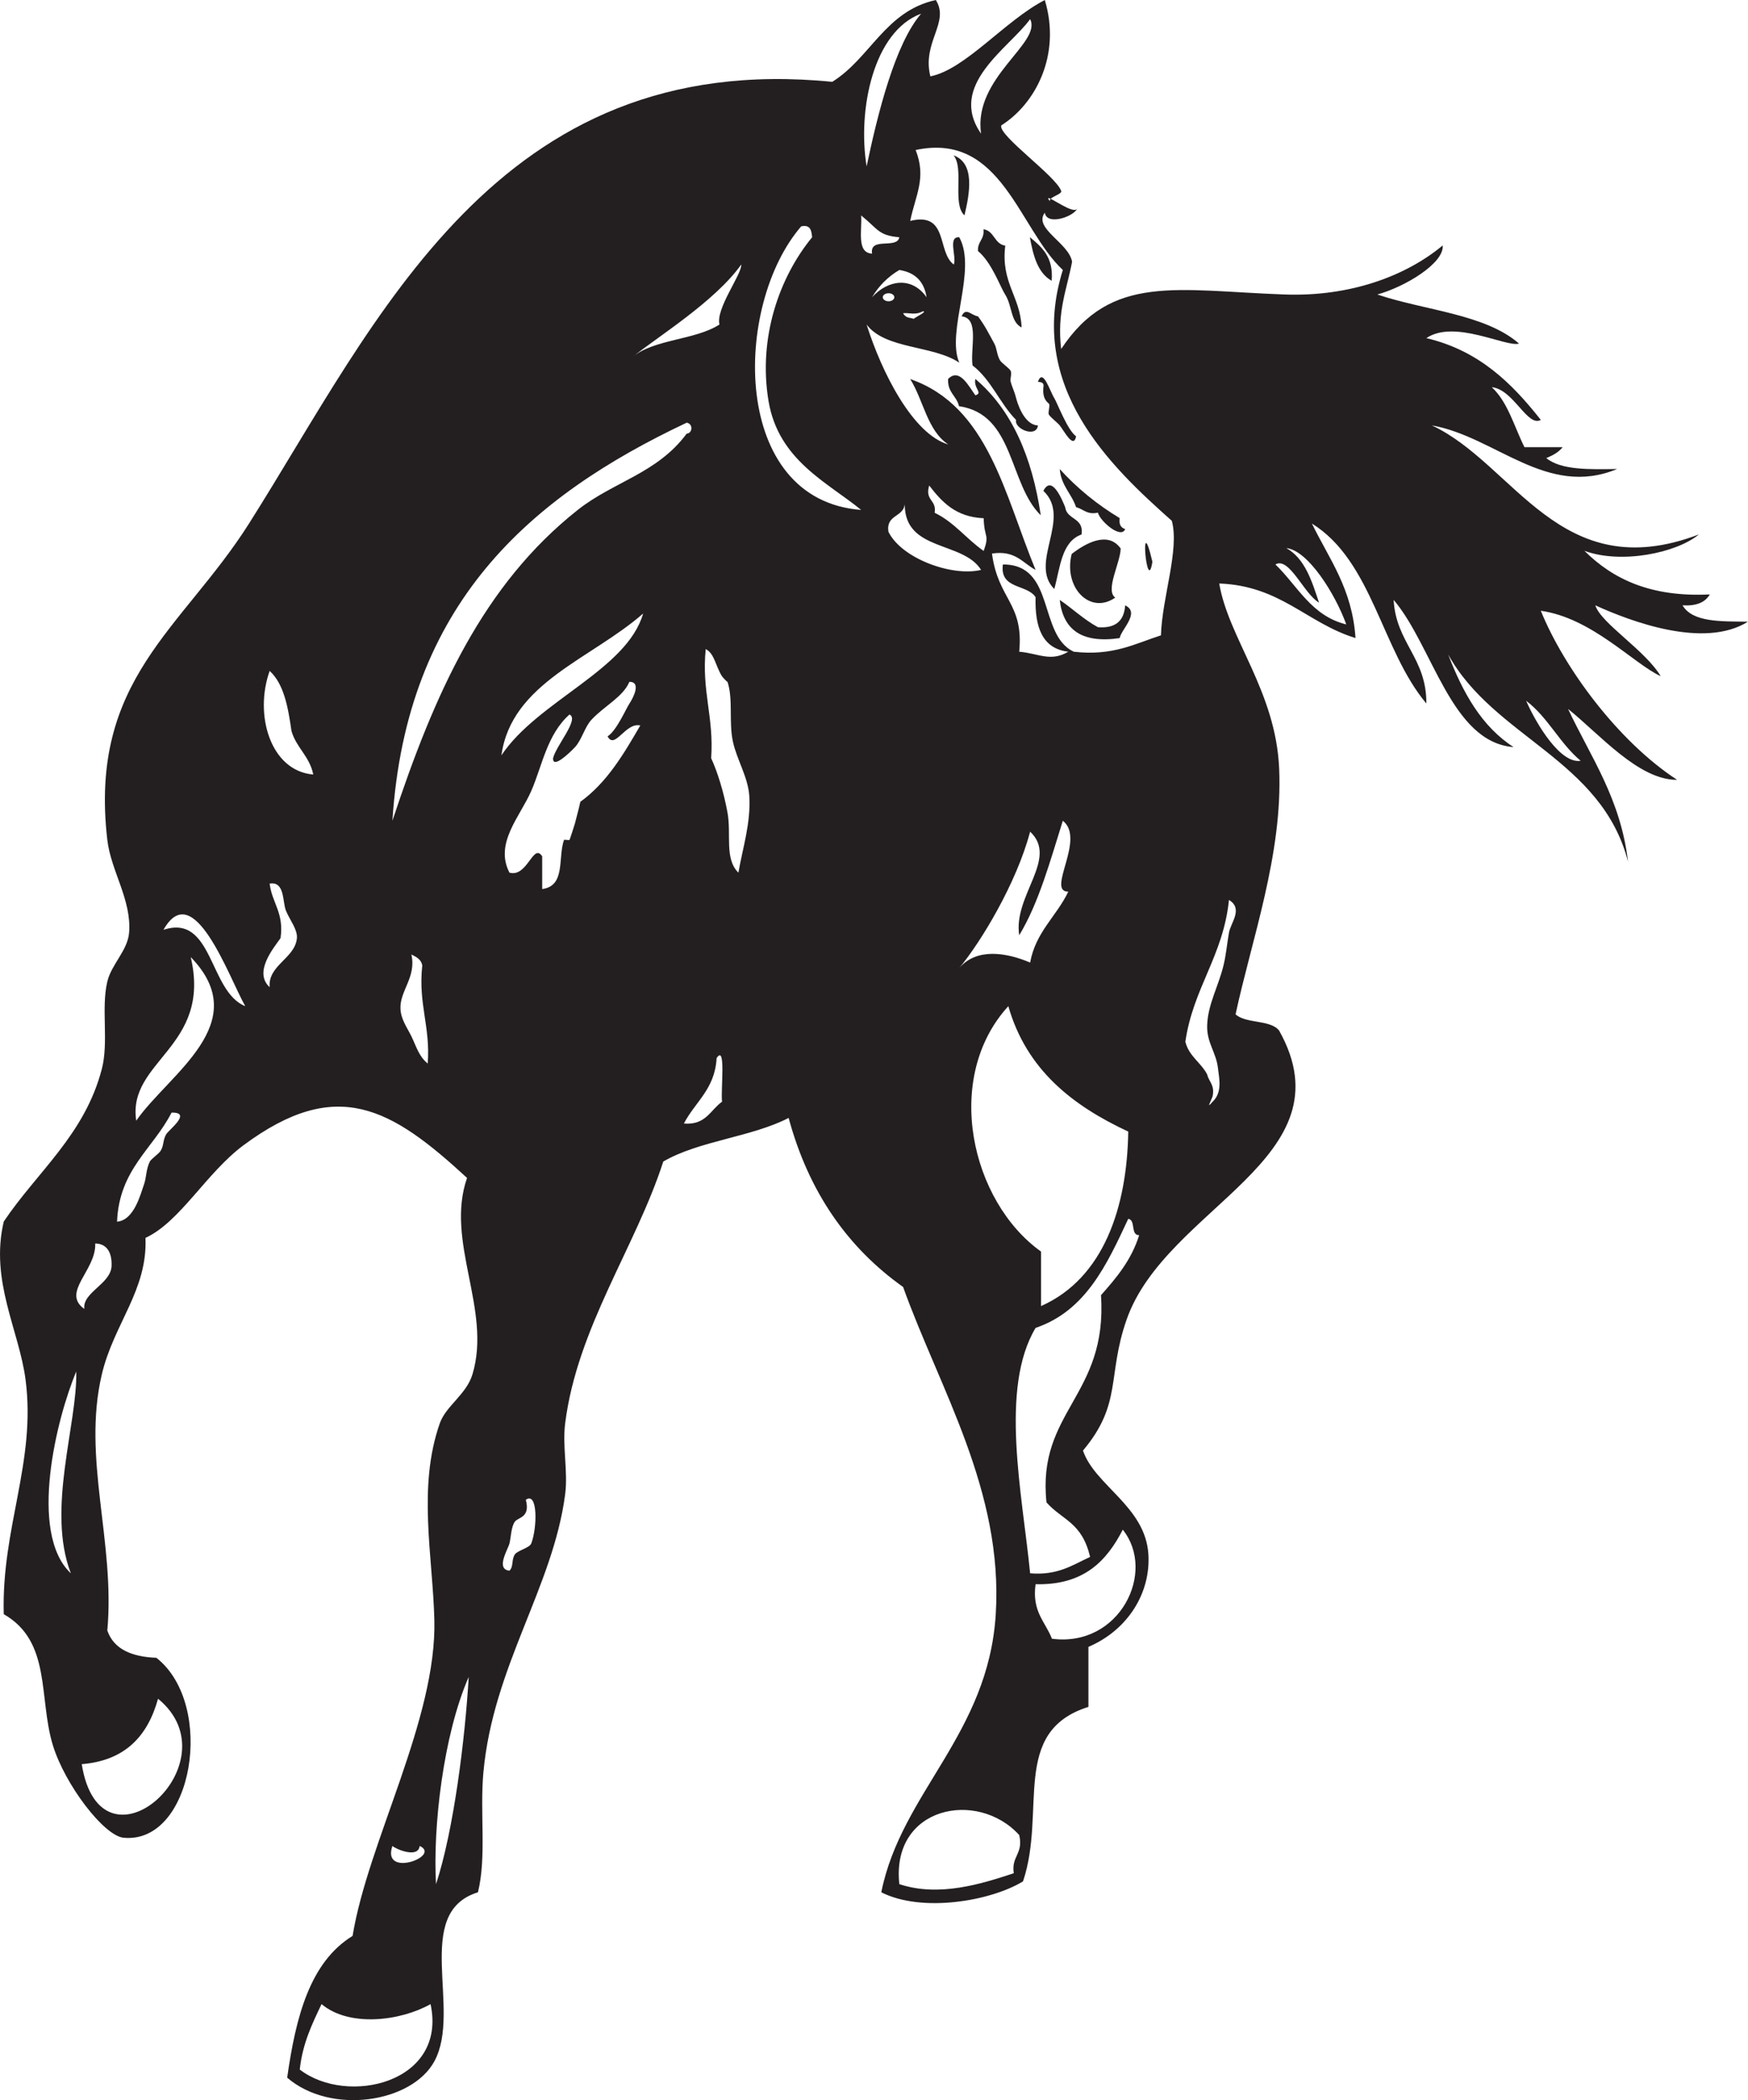 <?xml version="1.0" encoding="utf-8"?>
<!-- Generator: Adobe Illustrator 15.0.0, SVG Export Plug-In . SVG Version: 6.00 Build 0)  -->
<!DOCTYPE svg PUBLIC "-//W3C//DTD SVG 1.1//EN" "http://www.w3.org/Graphics/SVG/1.1/DTD/svg11.dtd">
<svg version="1.1" id="Vrstva_1" xmlns="http://www.w3.org/2000/svg" xmlns:xlink="http://www.w3.org/1999/xlink" x="0px" y="0px"
	 width="563.292px" height="676.45px" viewBox="-917.682 -15.543 563.292 676.45"
	 enable-background="new -917.682 -15.543 563.292 676.45" xml:space="preserve">
<g id="S_-_15xbubble">
</g>
<g id="M_-_20xbubble">
</g>
<g id="L_-_25xbubble">
</g>
<path fill="#231F20" stroke="#231F20" stroke-width="0.01" d="M1214.134,662.788c37.327,11.41,99.217-5.99,118.146-35.061
	C1301.262,613.987,1238.229,631.997,1214.134,662.788L1214.134,662.788L1214.134,662.788z"/>
<path fill="#231F20" stroke="#231F20" stroke-width="0.01" d="M1275.481,680.502c40.049,37.717,129.131,54.377,171.188,29.445
	C1416.063,673.231,1325.165,656.633,1275.481,680.502L1275.481,680.502L1275.481,680.502z"/>
<path fill="#231F20" stroke="#231F20" stroke-width="0.01" d="M1176.127,649.788c7.813-27.598,43.174-58.908,68.652-59.025
	C1240.93,615.372,1204.739,647.149,1176.127,649.788L1176.127,649.788L1176.127,649.788z"/>
<path fill="#231F20" stroke="#231F20" stroke-width="0.01" d="M1135.606,651.301c-0.863-23.147,18.552-56.016,38.108-62.442
	C1176.867,608.745,1156.94,642.172,1135.606,651.301L1135.606,651.301L1135.606,651.301z"/>
<path fill="#231F20" stroke="#231F20" stroke-width="0.01" d="M1107.797,656.997c-6.6-16.152-1.377-44.428,10.808-54.035
	C1125.978,616.213,1120.53,645.01,1107.797,656.997L1107.797,656.997L1107.797,656.997z"/>
<path fill="#231F20" stroke="#231F20" stroke-width="0.01" d="M1529.178,739.196c-72.848,96.194-174.998,55.694-257.85,5.771
	c-95.558-57.578-191.211-73.725-279.589,13.328c69.561-122.906,188.911-107.104,290.677-44.859
	C1370.285,767.178,1432.922,789.135,1529.178,739.196L1529.178,739.196L1529.178,739.196z"/>
<path fill="#231F20" stroke="#231F20" stroke-width="0.01" d="M1403.797,747.366c20.476,10.104,92.869,18.893,119.871-63.219
	c-54.01-46.072-110.236-50.855-152.068-48.841c17.873-26.672,19.218-58.03,9.91-75.69c-38.426-3.529-73.957,7.276-90.829,19.736
	c2.016-16.099-20.333-38.197-62.101-21.341c49.005-5.604,57.469,21.998,54.646,38.568c16.954-11.85,55.879-27.187,88.34-24.115
	c11.403,23.479-19.549,66.232-22.463,77.644c0,0,113.602-4.158,158.393,41.034C1483.387,746.852,1435.416,750.278,1403.797,747.366
	L1403.797,747.366L1403.797,747.366z"/>
<path fill="#231F20" stroke="#231F20" stroke-width="0.01" d="M889.25,591.325c-24.935-16.762-44.592-62.185-36.41-87.594
	C876.093,515.579,895.946,561.979,889.25,591.325L889.25,591.325L889.25,591.325z"/>
<path fill="#231F20" stroke="#231F20" stroke-width="0.01" d="M848.883,563.268c-41.983-5.604-95.18-50.731-100.707-87.963
	C784.976,475.763,839.021,522.014,848.883,563.268L848.883,563.268L848.883,563.268z"/>
<path fill="#231F20" stroke="#231F20" stroke-width="0.01" d="M915.459,607.717c12.702-18.051,14.24-54.385,1.942-69.674
	C904.563,552.297,903.148,589.336,915.459,607.717L915.459,607.717L915.459,607.717z"/>
<path fill="#231F20" stroke="#231F20" stroke-width="0.01" d="M934.236,632.661c14.247-10.725,24.455-38.273,18.794-53.082
	C939.623,587.342,929.336,615.481,934.236,632.661L934.236,632.661L934.236,632.661z"/>
<path fill="#231F20" stroke="#231F20" stroke-width="0.01" d="M944.334,652.042c12.859-3.906,27.213-20.75,27.038-32.689
	C959.873,621.374,945.314,638.61,944.334,652.042L944.334,652.042L944.334,652.042z"/>
<path fill="#231F20" stroke="#231F20" stroke-width="0.01" d="M746.634,519.088c-15.978-7.326-56.369-46.321-20.426-102.309
	c53.744,9.896,83.9,41.166,103.004,67.139c7.26-23.622,25.338-39.658,40.408-42.673c20.771,21.243,31.554,47.71,32.308,63.849
	c8.638-9.024,32.692-6.407,42.902,26.741c-20.449-31.997-41.042-23.657-49.574-13.918c-1.154-15.886-10.886-46.586-28.483-64.487
	c-19.559,4.578-30.073,43.831-35.478,51.115c0,0-52.669-69.886-101.414-74.703C708.298,471.281,729.546,501.605,746.634,519.088
	L746.634,519.088L746.634,519.088z"/>
<path fill="#231F20" stroke="#231F20" stroke-width="0.01" d="M857.682,688.157c0.306,2.692,3.757,4.002,6.161,3.42
	c5.29-1.269,7.781-6.676,7.589-11.83c-0.921-9.354-9.08-15.35-18.205-15.74c-15.896,0.232-25.723,14.853-22.793,30.441
	c-3.207-3.429-6.335-5.496-8.445-10.638c-7.829,13.769,0.754,32.972,16.009,29.771c5.193,13.576,11.886,25.746,19.921,36.334
	c-16.889-17.928-22.457-11.877-31.016-23.521c-3.133,20.826,18.502,46.431,36.475,30.24c5.499,6.308,11.533,11.939,18.064,16.875
	c-33.849,7.414-69.223-1.658-89.232-36.246c-44.681-77.231,43.615-154.033,116.037-102.828
	c-86.676-73.307-188.627,33.3-129.846,119.211c31.624,46.205,82.697,52.689,127.114,33.802
	c55.125,23.547,109.373,1.715,159.09-23.177c46.569,77.933,169.808,69.134,240.015,32.046
	c-76.279,19.297-170.885,30.946-227.742-38.929c17.954-10.084,37.025-16.828,56.762-20.158c1.906,13.109,0.816,23.572,10.465,36.759
	c8.793-11.033,11.896-25.205,5.668-34.685c16.558,14.314,18.625,44.279,61.531,44.127c-12.602-12.073-19.256-37.02-35.319-47.524
	c24.567,3.832,44.922,15.987,65.728,38.713c-86.374-136.654-202.669,12.953-310.476-1.48
	c109.969-66.096,108.775-251.551,268.837-252.633c-192.578-15.461-168.384,188.387-296.043,245.506
	c-6.594-2.645-12.88-5.92-18.839-9.789c10.259-39.072-1.943-39.647-1.401-63.393c-19.145,8.813-25.719,30.371-19.452,46.229
	c-10.444-10.717-39.994-53.336-17.643-65c4.33-2.254,9.725-2.301,14.261,0.371c4.297,2.527,7.138,8.601,3.995,13.123
	C863.483,689.678,859.81,690.801,857.682,688.157L857.682,688.157L857.682,688.157z"/>
<path fill="#231F20" stroke="#231F20" stroke-width="0.01" d="M1115.569,839.106c-34.17,2.616-69.5-31.619-54.416-71.177
	C1070.242,796.399,1102.733,810.53,1115.569,839.106L1115.569,839.106L1115.569,839.106z"/>
<path fill="#231F20" stroke="#231F20" stroke-width="0.01" d="M1051.829,782.583c-0.604,20.477-12.86,19.859-18.996,34.512
	C1024.277,797.864,1032.74,779.047,1051.829,782.583L1051.829,782.583L1051.829,782.583z"/>
<path fill="#231F20" stroke="#231F20" stroke-width="0.01" d="M862.815,592.161c-132.18-71.99-256.834,79.467-146.327,197.672
	C655.466,673.073,741.041,561.946,862.815,592.161L862.815,592.161L862.815,592.161z"/>
<path fill="#231F20" stroke="#231F20" stroke-width="0.01" d="M1123.676,267.701c-48.055-67.57-142.1-66.679-108.764-30.194
	c-5.897,5.276-4.342,11.376,1.908,14.699c-7.452,1.946-8.734,11.479-2.422,16.104c-8.689,4.064-9.488,12.739-1.864,19.277
	c-6.881,1.789-7.963,8.772-4.125,13.788c-7.063,0.315-9.419,10.115-3.214,13.857c0,0-12.062,9.717,1.356,20.442
	c0,0-9.689,15.18-25.226,8.979c-1.569,9.683-8.889,14.576-17.808,10.3c0.099,7.62-6.683,14.733-13.75,14.81
	c4.189,2.672,4.135,6.62-0.816,10.122c18.604-2.411,41.532,15.871,59.408,0.665c7.333-6.242,9.218-14.021,7.9-23.971
	c21.838,3.673,30.873-7.121,35.327-22.245c16.673,8.86,23.85-6.867,25.109-17.454c18.413,13.794,17.646-37.65,46.696-38.98
	C1122.51,275.624,1122.072,270.799,1123.676,267.701L1123.676,267.701L1123.676,267.701z"/>
<path fill="#231F20" stroke="#231F20" stroke-width="0.01" d="M1174.824,367.459c5.381-1.199,4.518,22.525,4.119,25.047
	C1178.108,389.971,1170.494,368.434,1174.824,367.459L1174.824,367.459L1174.824,367.459z"/>
<path fill="#231F20" stroke="#231F20" stroke-width="0.01" d="M1188.634,331.988c8.833,0.15,0.542,77.699-3.337,85.963
	C1186.283,408.398,1181.787,331.879,1188.634,331.988L1188.634,331.988L1188.634,331.988z"/>
<path fill="#231F20" stroke="#231F20" stroke-width="0.01" d="M1201.881,321.99c8.402,0.843-6.168,65.123-8.922,71.572
	C1194.076,386.456,1196.673,321.476,1201.881,321.99L1201.881,321.99L1201.881,321.99z"/>
<path fill="#231F20" stroke="#231F20" stroke-width="0.01" d="M1216.252,313.917c12.342,2.898-20.361,93.467-25.049,101.992
	C1194.856,406.227,1210.961,312.677,1216.252,313.917L1216.252,313.917L1216.252,313.917z"/>
<path fill="#231F20" stroke="#231F20" stroke-width="0.01" d="M1322.828,417.396c-1.879,21.56-87.479-0.22-103.863,24.712l0.4-3.215
	c1.094-5.032,4.311-9.028,9.681-10.649c8.737-2.631,20.106-1.232,28.042-5.928c5.092-2.81,5.859-9.854,4.181-14.885
	c0.104,4.112-1.091,10.301-5.564,11.951c-9.114,2.782-18.859,1.426-28.027,4.839c-7.942,3.029-10.678,10.08-10.561,17.846
	c-4.99,0.294-9.204,4.07-9.979,9.037c-4.413-1.608-10.36-3.321-17.385-4.199c22.038-27.116,69.707-136.298,66.267-181.973
	c-5.571-74.245-85.642-85.195-72.996-43.9c-10.129-1.638-16.729,7.072-11.597,16.214c-8.635-5.003-15.034,2.083-9.793,10.417
	c-9.448-4.695-18.708,4.591-14.944,14.227c-12.363-5.579-24.137,8.333-17.601,19.764c-33.312,1.967-26.26,46.401-49.053,43.407
	c0,0-4.899,21.901-24.689,16.646c0,0-9.428,23.196-32.937,19.276c0,0-0.216,29.558-32.295,31.305
	c-10.398,0.563-49.543-14.814-53.641-3.707c-5.482,14.852,53.682,11.568,46.853,35.766c-2.586,9.184-15.489,9.896-23.823,8.854
	c0,0,26.686,19.168,9.854,38.007c-33.542,37.54,134.829-1.576,138.899-1.651c-66.58,27.445-67.382,83.688-34.484,57.435
	c40.775-32.56,56.318-12.232,93.146-26.329c18.447-7.066,37.285-24.164,45.134-38.425c2.076,1.157,3.356,1.829,7.537,1.103
	c4.182-0.725,9.745-6.571,8.729-12.41c-0.691-3.946-3.459-7.01-6.982-8.271C1235.351,427.367,1326.412,443.41,1322.828,417.396z
	 M964.567,395.104c-1.322,5.146-20.889,0.563-19.785-4.633C946.102,385.332,965.663,389.917,964.567,395.104z M1243.133,285.443
	c4.8,5.976-0.289,18.353-8.196,18.572C1234.367,296.621,1237.129,289.912,1243.133,285.443z M1230.289,226.344
	c9.188,18.256,15.217,48.622,2.283,66.569C1225.946,273.286,1231.071,245.765,1230.289,226.344z M1177.156,449.873
	c8.785-46.34-18.915-65.405-10.787-87.307c12.883-4.866,8.229-21.697,8.229-21.697c11.314-0.508,6.914-18.846,6.914-18.846
	c14.31,0.769,15.435-13.801,15.435-13.801c11.868,3.529,14.032-8.32,14.032-8.32c9.074,6.278,17.978-1.836,17.978-1.836
	C1239.853,337.622,1191.985,433.535,1177.156,449.873z M1092.485,399.859c0,0,25.108,5.832,32.592,15.969
	c11.813,15.979,27.391,29.015,41.803,35.99c-22.539-1.392-87.018-8.046-99.676-30.33
	C1067.203,421.488,1094.766,412.941,1092.485,399.859z M1106.073,379.363c0,0,12.138,21.662,13.947,26.048
	c-7.793-3.716-16.394-7.963-25.082-8.95C1094.938,396.461,1108.334,396.214,1106.073,379.363z M1109.533,377.189
	c12.268-3.18,22.184-5.961,24.272-14.342c0,0,53.98,42.975,35.779,86.176C1130.943,430.103,1120.232,391.883,1109.533,377.189z
	 M1200.11,301.232c-7.023,4.448-23.349-20.257-16.502-24.972C1190.625,271.806,1206.949,296.518,1200.11,301.232z M1189.514,252.097
	c18.011,5.907,29.571,19.634,32.744,38.274C1204.09,284.545,1192.365,270.998,1189.514,252.097z M1186.17,313.253
	c-6.469,5.229-25.891-17.804-19.641-23.3C1172.998,284.724,1192.42,307.763,1186.17,313.253z M1176.781,330.906
	c-6.742,7.059-28.961-13.445-22.472-20.723C1161.055,303.131,1183.264,323.627,1176.781,330.906z M1168.682,351.136
	c-7.825,7.415-32.34-17.516-24.793-25.206C1151.701,318.509,1176.235,343.434,1168.682,351.136z M1222.971,265.844
	c-14.598-11.821-15.598-21.751-21.628-35.409C1218.057,231.6,1229.549,250.439,1222.971,265.844z M1190.611,206.511
	c1.974-5.002,12.026-1.974,15.338-0.754c3.316,1.248,12.896,5.538,11.122,10.609c-1.98,5.016-12.027,1.98-15.353,0.753
	C1198.403,215.873,1188.83,211.596,1190.611,206.511z M1177.255,229.043c4.2-5.756,17.7,3.852,13.638,9.704
	C1186.692,244.504,1173.192,234.903,1177.255,229.043z M1167.353,242.969c3.838-4.42,14.885,4.88,11.17,9.41
	C1174.678,256.805,1163.646,247.505,1167.353,242.969z M1155.141,255.318c5.716-6.441,21.054,6.805,15.509,13.391
	C1164.926,275.15,1149.604,261.904,1155.141,255.318z M1136.856,269.743c7.635-8.107,29.002,11.465,21.607,19.785
	C1150.823,297.628,1129.455,278.07,1136.856,269.743z M1115.907,292.845c7.134-8.032,32.333,13.582,25.466,21.868
	C1134.239,322.744,1109.047,301.13,1115.907,292.845z M1102.071,310.375c8.889,2.57,28.385,9.341,20.819,21.792
	c-7.99,13.144-25.383,0.274-35.909-4.222C1095.76,324.93,1101.563,314.966,1102.071,310.375z M1083.487,329.098
	c0,0,11.17,6.084,19.75,11.135c13.59,7.983,8.276,31.338-5.455,21.771c-7.896-5.488-23.232-15.262-31.571-16.427
	C1073.961,345.07,1082.143,336.594,1083.487,329.098z M1057.503,346.256c0,0,22.434,6.305,32.116,16.215
	c10.271,10.491,2.131,24.711-11.711,18.996c-12.463-5.152-24.866-18.297-39.093-17.955
	C1043.084,362.766,1051.082,358.948,1057.503,346.256z M1027.206,366.383c0,0,21.864-1.604,36.563,11.958
	c12.556,11.575,1.196,24.718-15.381,18.222c-14.897-5.838-37.066-4.969-37.066-4.969
	C1022.937,382.618,1025.984,373.716,1027.206,366.383z M1008.535,395.898c7.593-0.191,40.131-0.568,37.791,11.945
	c-2.337,12.5-43.784,3.159-51.195,1.707C1007.843,404.773,1008.847,398.092,1008.535,395.898z M976.7,464.867
	c7.134-11.17-2.938-25-7.84-27.563c10.528-0.145,35.278-3.543,36.271,11.965C1006.051,463.646,986.977,464.086,976.7,464.867z
	 M975.186,434.104c10.722-2.345,16.386-11.164,9.875-22.952c7.642,1.427,41.121,3.88,40.573,13.454
	C1025.024,435.27,982.892,433.926,975.186,434.104z M1029.104,472.871c4.764-19.023,34.475-25.342,30.76-46.641
	c24.047,24.45,74.327,27.356,98.881,27.286C1115.75,459.576,1072.274,468.801,1029.104,472.871z M1196.504,459.769
	c-31.604,9.177-64.231,12.067-93.953,27.329c-13.377,6.867-31.989,17.01-37.76,31.92c3.766-15.856,22.451-28.007,35.607-35.449
	c28.87-16.193,62.52-24.334,95.215-28.193C1205.522,454.217,1206.092,456.986,1196.504,459.769z"/>
<path fill="#231F20" stroke="#231F20" stroke-width="0.01" d="M978.479,422.029c1.023-13.131-33.401-17.264-42.204-23.451
	c-2.819,39.925-75.564-33.564-82.137-5.654c-5.317,22.574,83.355,7.408,71.224,51.309c9.23,3.797,9.803,12.844,2.524,19.168
	c11.448-3.118,26.671,0.72,36.976,6.805c18.353-14.09-13.448-39.856-13.448-39.856C956.611,430.191,977.766,431.13,978.479,422.029z
	 M876.702,398.757c-1.946,5.414-18.904-0.35-17.144-5.825C861.506,387.511,878.464,393.268,876.702,398.757z"/>
<path fill-rule="evenodd" clip-rule="evenodd" fill="#231F20" stroke="#231F20" stroke-width="0.01" stroke-miterlimit="10" d="
	M-354.407,184.7c-8.667-0.115-17.825,0.26-21.076-5.268c4.357,0.264,7.289-0.908,8.78-3.513c-19.097,0.946-31.306-4.997-40.4-14.051
	c11.804,4.367,29.694,0.711,36.886-5.271c-44.793,17.078-59.415-22.739-86.064-35.127c20.519,3.608,37.035,23.477,59.721,14.05
	c-8.914,0.129-17.983,0.419-22.837-3.512c2.078-0.854,3.982-1.873,5.27-3.513c-4.101,0-8.194,0-12.293,0
	c-3.327-6.629-5.356-14.551-10.54-19.322c7.002,0.671,11.51,13,15.806,10.538c-9.299-11.778-19.836-22.316-36.886-26.347
	c9.088-6.146,25.78,3.041,29.86,1.757c-10.951-9.537-30.341-10.642-45.665-15.809c8.754-2.4,21.57-9.998,21.077-15.805
	c-11.899,9.909-29.923,16.56-50.938,15.805c-34.745-1.246-55.872-6.835-72.017,17.563c-1.415-11.953,1.852-19.225,3.517-28.102
	c-1.004-6.089-12.594-10.737-8.784-15.809c0.647,4.51,10.327,0.94,10.539-1.754c-0.215,2.708-6.457-1.687-8.654-2.719
	c-0.301,0.296-0.405,0.614-0.13,0.96c-1.029-1.297-0.735-1.365,0.13-0.96c0.921-0.909,3.716-1.642,3.383-2.552
	c-1.784-4.889-20.302-17.822-19.318-21.077c10.991-6.904,19.396-22.642,14.051-40.399c-12.772,6.565-25.619,22.375-36.886,24.589
	c-2.759-11.02,6.342-17.342,1.759-24.589c-16.325,3.585-21.092,18.726-33.374,26.348c-108.254-10.71-146.589,76.962-187.943,142.271
	c-21.544,34.028-51.676,50.155-45.669,101.875c1.177,10.105,7.837,19.242,7.029,29.86c-0.443,5.774-5.696,10.212-7.029,15.808
	c-2.033,8.552,0.49,19.433-1.754,28.102c-5.486,21.199-20.836,33.133-31.615,49.183c-4.514,19.117,4.954,35.043,7.026,50.938
	c3.456,26.521-7.812,47.642-7.026,75.525c15.424,8.818,11.178,26.956,15.806,42.157c3.87,12.707,16.467,29.266,22.835,29.856
	c22.398,2.083,29.732-42.907,10.537-57.964c-7.882-0.311-13.688-2.702-15.809-8.779c2.595-28.576-8.172-55.457-1.754-82.556
	c3.849-16.245,14.78-27.114,14.051-43.912c11.167-5.142,19.586-20.936,31.615-29.858c30.095-22.314,47.603-11.951,72.016,10.54
	c-7.146,20.53,8.022,42.371,1.755,63.23c-1.959,6.525-8.565,10.196-10.538,15.809c-7.204,20.526-2.292,42.657-1.754,63.233
	c0.832,32.099-21.367,71.452-26.348,101.874c-13.783,8.466-18.322,26.173-21.077,45.667c14.134,12.135,40.167,8.054,47.425-5.269
	c9.016-16.555-7.283-47.85,14.051-54.448c2.816-11.47,0.561-25.609,1.755-38.644c3.129-34.171,22.462-59.661,26.347-89.579
	c0.953-7.339-0.944-15.369,0-22.835c3.898-30.827,22.724-56.747,31.618-84.31c11.454-6.692,28.431-7.865,40.395-14.051
	c6.489,23.956,19.083,41.808,36.886,54.449c11.775,32.813,32.323,65.638,29.86,105.388c-2.397,38.729-30.449,57.438-36.885,89.581
	c13.105,6.64,35.196,2.859,45.669-3.514c7.646-22.71-4.177-48.234,21.076-56.207c0-6.44,0-12.883,0-19.322
	c12.726-5.429,20.116-17.415,19.323-29.859c-0.988-15.4-17.24-22.093-21.077-33.37c12.724-15.12,7.715-24.019,14.051-42.155
	c12.71-36.399,72.231-51.84,49.177-93.097c-2.805-3.634-10.716-2.162-14.051-5.266c5.122-23.904,15.217-51.53,14.051-79.043
	c-1.058-25.043-16.333-42.01-19.317-59.718c19.775,0.716,28.23,12.751,43.91,17.565c-1.049-15.928-8.5-25.462-14.054-36.887
	c19.523,12.097,22.432,40.806,36.885,57.962c0.101-14.735-9.798-19.474-10.539-33.372c12.648,14.88,18.519,45.876,38.645,47.423
	c-10.325-6.657-16.368-17.593-21.081-29.855c14.769,26.798,49.415,33.722,57.966,66.742c-2.43-20.405-12.021-33.645-19.323-49.179
	c10.093,8.069,22.715,22.936,35.128,22.836c-19.125-12.498-36.467-36.129-43.911-54.454c16.45,2.305,29.828,16.996,38.644,21.081
	c-5.045-8.448-19.256-17.014-21.08-22.834C-392.147,184.642-368.515,193.537-354.407,184.7z M-894.858,491.211
	c-13.822-13.023-4.513-50.19,1.755-64.989C-892.735,443.251-902.76,470.613-894.858,491.211z M-866.756,531.609
	c25.204,20.619-18.4,59.451-24.588,21.076C-877.266,551.542-870.051,543.536-866.756,531.609z M-881.722,392.011
	c-0.022,5.972-9.498,8.654-8.784,14.05c-7.55-5.358,3.853-12.393,3.513-21.076C-881.425,385.063-881.719,391.141-881.722,392.011z
	 M-864.159,349.853c-1.1,1.973-0.678,3.538-1.754,5.271c-0.633,1.015-3.066,2.604-3.513,3.512c-1.172,2.37-1.111,5.165-1.758,7.026
	c-1.272,3.669-3.305,11.813-8.78,12.297c0.682-16.881,11.631-23.496,17.563-35.133
	C-855.635,342.681-863.344,348.401-864.159,349.853z M-873.782,345.425c-2.945-19.354,24.386-23.613,17.564-52.694
	C-835.541,314.018-863.233,330.284-873.782,345.425z M-864.998,283.95c9.677-17.217,20.998,15.105,26.344,24.589
	C-850.364,303.879-848.979,278.659-864.998,283.95z M-830.785,302.429c-5.3-4.85,1.297-12.65,3.513-15.806
	c1.165-8.194-2.766-11.285-3.513-17.567c4.966-0.811,4.067,5.871,5.271,8.784c1.204,2.915,3.755,6.024,3.513,8.783
	C-822.58,293.13-831.407,295.346-830.785,302.429z M-830.785,200.556c4.588,4.194,5.936,11.628,7.025,19.322
	c1.566,5.459,5.869,8.184,7.026,14.05C-830.485,232.799-835.853,214.738-830.785,200.556z M-791.227,579.033
	c1.065,1.012,8.331,4.109,8.78,0C-775.259,582.288-794.832,589.529-791.227,579.033z M-821.087,651.047
	c0.918-8.449,4.002-14.729,7.026-21.077c9.001,7.558,25.515,5.426,35.127,0C-773.484,655.427-805.835,662.829-821.087,651.047z
	 M-777.175,591.33c-1.047-18.315,2.308-47.972,10.539-66.746C-767.816,544.555-771.448,573.938-777.175,591.33z M-585.725-9.378
	c3.91,7.683-18.463,18.811-15.804,36.886C-612.444,11.845-592.49-0.033-585.725-9.378z M-620.853-11.136
	c-8.408,9.787-13.968,32.097-17.563,49.182C-641.386,19.838-636.25-5.444-620.853-11.136z M-678.814,69.661
	c0.235,3.142-8.276,14.144-7.026,19.322c-7.814,5.064-21.112,4.65-28.105,10.539C-705.844,92.971-687.351,81.628-678.814,69.661z
	 M-779.848,327.019c-2.884-2.327-3.674-5.515-5.268-8.781c-1.405-2.873-3.337-5.392-3.513-8.784
	c-0.307-5.857,5.193-10.227,3.513-17.563c1.562,0.779,3.142,1.543,3.513,3.512C-782.964,307.889-778.948,314.998-779.848,327.019z
	 M-746.476,481.586c-0.556,1.459-4.384,2.252-5.271,3.514c-1.168,1.677-0.382,3.916-1.754,5.271c-4.567-0.473-0.475-6.875,0-8.785
	c0.503-2.011,0.519-5.374,1.754-7.024c1.104-1.469,5.017-1.242,3.517-7.025C-744.346,464.738-744.528,476.499-746.476,481.586z
	 M-730.666,242.712c-0.651,2.931-1,3.992-1.758,7.026c0.018-0.069-1.605,5.145-1.755,5.267c-0.171,0.14-1.693-0.179-1.758,0
	c-2.026,5.717,0.608,14.827-7.025,15.809c0-3.512,0-7.025,0-10.538c-2.919-4.488-4.718,6.854-10.538,5.268
	c-4.933-9.445,3.423-18.083,7.024-26.344c3.506-8.044,5.061-18.171,12.297-24.594c3.313,1.405-4.314,10.004-5.271,14.052
	c-0.19,3.556,5.249-1.622,7.025-3.513c2.194-2.33,3.147-6.478,5.271-8.78c4.209-4.571,10.195-7.344,12.293-12.297
	c4.002,0.004,1.105,5.371,0,7.027c-1.093,1.643-4.156,8.748-7.025,10.538c2.315,4.43,5.768-4.607,10.539-3.513
	C-716.715,227.389-722.154,236.587-730.666,242.712z M-756.099,227.743c3.191-23.292,28.935-31.022,45.666-45.67
	C-715.661,200.273-744.377,210.186-756.099,227.743z M-731.51,148.704c-30.485,24.131-46.095,58.845-59.717,100.115
	c4.471-69.883,44.315-104.393,94.848-128.22c2.209,0.435,1.769,3.494,0,3.511C-705.908,136.975-719.996,139.588-731.51,148.704z
	 M-685,339.314c-3.774,2.666-5.246,7.633-12.293,7.025c3.587-6.946,10.006-11.066,10.539-21.076
	C-683.639,320.578-685.475,335.556-685,339.314z M-679.729,265.543c-4.559-4.492-2.236-12.304-3.512-19.319
	c-1.168-6.424-3.151-12.965-5.271-17.567c0.937-13.229-3.108-21.48-1.755-35.127c2.831,1.394,3.17,5.489,5.268,8.784
	c0.179,0.278,1.862,2.073,1.758,1.753c1.876,5.704,0.354,12.857,1.754,19.322c1.251,5.768,4.921,11.482,5.271,17.565
	C-675.713,249.69-678.375,257.613-679.729,265.543z M-659.493,57.364c2.989-0.643,3.314,1.372,3.513,3.516
	c-10.527,12.822-17.442,32.266-14.054,52.692c3.176,19.136,18.999,26.241,29.86,35.131
	C-682.249,145.551-681.512,82.794-659.493,57.364z M-640.173,53.852c5.517,4.459,5.532,6.439,12.297,7.028
	c-0.731,3.953-9.631-0.264-8.785,5.267C-641.687,65.901-639.874,58.822-640.173,53.852z M-636.661,80.199
	c2.184-3.673,5.11-6.6,8.785-8.78c5.077,0.775,8.004,3.702,8.779,8.78C-623.897,73.359-631.62,74.621-636.661,80.199z
	 M-623.264,87.15c-1.158-0.482-2.513-0.107-3.391-1.815c2.119-0.179,3.99,0.707,6.371-0.615
	C-618.758,84.762-622.467,86.499-623.264,87.15z M-629.479,80.199c0,0.715-0.836,1.297-1.866,1.297
	c-1.028,0-1.865-0.583-1.865-1.297c0-0.716,0.837-1.293,1.865-1.293C-630.315,78.906-629.479,79.483-629.479,80.199z
	 M-631.39,155.729c-0.834-5.517,4.727-4.642,5.267-8.783c-0.011,15.233,18.756,11.689,24.593,21.077
	C-610.842,170.274-627.148,164.391-631.39,155.729z M-618.254,140.834c4.082,5.289,8.562,10.174,17.564,10.542
	c0.159,6.561,1.968,5.002,0,10.54c-5.532-3.835-9.484-9.253-15.806-12.298C-615.778,145.387-619.704,145.803-618.254,140.834z
	 M-585.725,252.332c9.26,8.69-5.534,20.544-3.511,33.374c6.378-10.6,9.977-23.982,14.05-36.887c7.5,5.872-5.477,22.857,1.758,22.835
	c-3.769,7.937-10.488,12.933-12.297,22.835c-7.787-3.294-17.227-4.761-22.83,1.753
	C-601.629,287.931-590.134,269.009-585.725,252.332z M-592.75,308.54c5.86,20.488,20.676,32.018,38.645,40.398
	c-0.372,24.172-7.809,47.211-28.106,56.204c0-5.853,0-11.706,0-17.563C-604.779,371.494-613.917,331.692-592.75,308.54z
	 M-590.992,587.813c-10.333,3.43-24.106,7.765-36.884,3.518c-2.691-25.028,25.198-30.59,38.64-15.809
	C-587.824,581.613-591.853,582.272-590.992,587.813z M-555.865,477.159c10.941,13.677-1.07,37.987-22.834,35.128
	c-2.115-5.491-6.506-8.712-5.266-17.563C-568.365,495.101-561.041,487.202-555.865,477.159z M-562.889,401.63
	c2.171,32.512-20.675,37.325-17.564,66.745c5.12,5.771,11.435,6.34,14.051,17.565c-5.624,2.573-10.374,6.021-19.323,5.271
	c-2.504-25.479-9.93-59.473,1.76-79.043c16.172-5.486,22.956-20.368,29.859-35.128c2.529,0.397,0.61,5.243,3.513,5.271
	C-553.098,390.345-557.929,396.051-562.889,401.63z M-543.568,189.099c-8.422,2.705-15.512,6.735-28.101,5.271
	c-11.573-5.411-5.793-28.167-22.836-28.102c-1.067,8.093,7.785,6.263,10.54,10.538c-0.27,9.635,2.143,16.591,10.537,17.564
	c-5.695,3.388-9.568,0.546-15.808,0c1.503-15.71-6.791-16.686-8.78-31.615c7.581-1.144,9.845,3.034,14.051,5.268
	c-9.953-24.003-15.183-52.735-40.401-61.475c4.285,6.84,5.543,16.707,12.297,21.077c-11.37-3.284-21.44-23.046-26.347-38.641
	c6.004,8.044,21.474,6.626,29.861,12.293c-4.306-9.984,5.85-29.807,0-40.396c-3.809-0.296-0.796,6.229-1.758,8.78
	c-5.481-3.885-1.629-17.103-14.052-14.05c1.67-8.234,5.329-13.787,1.755-22.835c27.71-5.932,33.156,25.312,47.424,38.644
	c-11.779,37.7,15.402,63.262,35.131,80.797C-537.558,161.593-543.195,176.855-543.568,189.099z M-521.648,274.326
	c4.692,2.838,0.55,7.334,0,10.539c-0.665,3.859-0.932,7.144-1.758,10.538c-1.649,6.804-5.063,12.561-5.266,19.323
	c-0.175,5.721,2.965,8.645,3.511,14.051c0.281,2.762,1.534,7.437-1.758,10.538c-2.107,2.462-0.684,0.154,0-1.755
	c0.745-3.673-1.203-4.653-1.753-7.025c-1.998-3.863-5.875-5.835-7.03-10.542C-533.18,302.607-523.494,292.387-521.648,274.326z
	 M-483.847,185.585c-11.281-2.769-15.671-12.432-22.834-19.317c4.448-2.616,9.187,9.487,14.05,12.292
	c-2.333-7.033-4.542-14.195-10.537-17.563C-496.22,161.689-487.425,175.672-483.847,185.585z M-408.321,229.498
	c-6.406,1.097-14.165-11.561-17.564-19.319C-418.867,215.454-415.04,223.919-408.321,229.498z"/>
<path fill-rule="evenodd" clip-rule="evenodd" fill="#231F20" stroke="#231F20" stroke-width="0.01" stroke-miterlimit="10" d="
	M-610.396,34.502c7.03,2.544,5.167,12.338,3.513,19.318C-610.885,50.21-606.938,38.653-610.396,34.502z"/>
<path fill-rule="evenodd" clip-rule="evenodd" fill="#231F20" stroke="#231F20" stroke-width="0.01" stroke-miterlimit="10" d="
	M-578.782,74.899c-4.487-2.537-5.966-8.083-7.024-14.05C-581.972,64.04-578.143,67.234-578.782,74.899z"/>
<path fill-rule="evenodd" clip-rule="evenodd" fill="#231F20" stroke="#231F20" stroke-width="0.01" stroke-miterlimit="10" d="
	M-603.37,111.784c2.608-0.768-0.694-2.247,0-5.27c11.729,9.935,18.268,25.058,21.076,43.911
	c-10.384-10.105-8.417-32.568-26.345-35.127c-0.752-3.344-3.785-4.413-3.511-8.784C-608.477,102.813-605.55,108.828-603.37,111.784z
	"/>
<path fill-rule="evenodd" clip-rule="evenodd" fill="#231F20" stroke="#231F20" stroke-width="0.01" stroke-miterlimit="10" d="
	M-556.537,161.139c-0.125,4.674-5.084,13.49-1.754,15.806c-8.029,5.614-16.748-3.105-14.051-14.052
	C-567.917,159.471-560.65,155.35-556.537,161.139z"/>
<path fill-rule="evenodd" clip-rule="evenodd" fill="#231F20" stroke="#231F20" stroke-width="0.01" stroke-miterlimit="10" d="
	M-607.798,86.353c1.286-3.127,3.196-0.254,5.271,0c2.138,2.831,3.316,5.239,5.267,8.784c0.825,1.497,0.758,3.409,1.757,5.267
	c0.559,1.037,3.103,2.627,3.513,3.514c0.433,0.94-0.253,2.501,0,3.516c0.386,1.547,1.19,3.009,1.756,5.268
	c0.218,0.861,2.315,8.598,7.023,8.784c-0.474,4.137-7.774,1.071-7.023-1.758c-5.247-5.292-8.052-13.025-14.053-17.564
	C-605.043,96.477-601.973,86.971-607.798,86.353z"/>
<path fill-rule="evenodd" clip-rule="evenodd" fill="#231F20" stroke="#231F20" stroke-width="0.01" stroke-miterlimit="10" d="
	M-581.45,142.561c2.743-5.396,6.113,3.051,7.024,5.268c0.544,4.145,6.101,3.27,5.273,8.783c-6.486,2.297-6.88,10.688-8.783,17.564
	C-586.303,165.834-572.145,151.359-581.45,142.561z"/>
<path fill-rule="evenodd" clip-rule="evenodd" fill="#231F20" stroke="#231F20" stroke-width="0.01" stroke-miterlimit="10" d="
	M-546.323,165.396C-548.095,176.909-550.591,147.253-546.323,165.396L-546.323,165.396z"/>
<path fill-rule="evenodd" clip-rule="evenodd" fill="#231F20" stroke="#231F20" stroke-width="0.01" stroke-miterlimit="10" d="
	M-576.184,177.688c4.189,2.841,7.744,6.312,12.297,8.784c5.729,0.458,8.454-2.086,8.785-7.025c4.995,2.34-1.355,7.812-1.758,10.538
	C-569.211,191.797-575.122,187.169-576.184,177.688z"/>
<path fill-rule="evenodd" clip-rule="evenodd" fill="#231F20" stroke="#231F20" stroke-width="0.01" stroke-miterlimit="10" d="
	M-583.21,107.433c1.613-4.63,3.847,3.035,5.274,5.268c0.949,1.491,4.193,10.252,7.023,12.296c-0.814,4.257-3.852-1.761-5.271-3.512
	c-0.751-0.934-3.001-2.597-3.513-3.513c-0.357-0.644,0.541-3.073,0-3.513c-1.367-1.126-2.004-2.563-1.753-5.271
	C-581.128,107.694-582.137,107.53-583.21,107.433z"/>
<path fill-rule="evenodd" clip-rule="evenodd" fill="#231F20" stroke="#231F20" stroke-width="0.01" stroke-miterlimit="10" d="
	M-576.184,135.535c5.568,6.143,12.019,11.403,19.324,15.81c-0.287,2.04,0.39,3.123,1.758,3.512c-1.228,3.342-7.998-2.376-8.785-5.27
	c-3.668,0.743-4.649-1.205-7.026-1.758C-572.371,143.432-575.727,140.931-576.184,135.535z"/>
<path fill-rule="evenodd" clip-rule="evenodd" fill="#231F20" stroke="#231F20" stroke-width="0.01" stroke-miterlimit="10" d="
	M-600.765,58.304c3.581,0.519,3.446,4.753,7.026,5.271c-1.465,12.003,4.846,16.23,5.267,26.344
	c-3.553-1.69-3.024-7.018-5.267-10.538c-1.688-2.641-4.375-10.428-8.784-14.051C-602.745,62.178-600.372,61.624-600.765,58.304z"/>
</svg>
